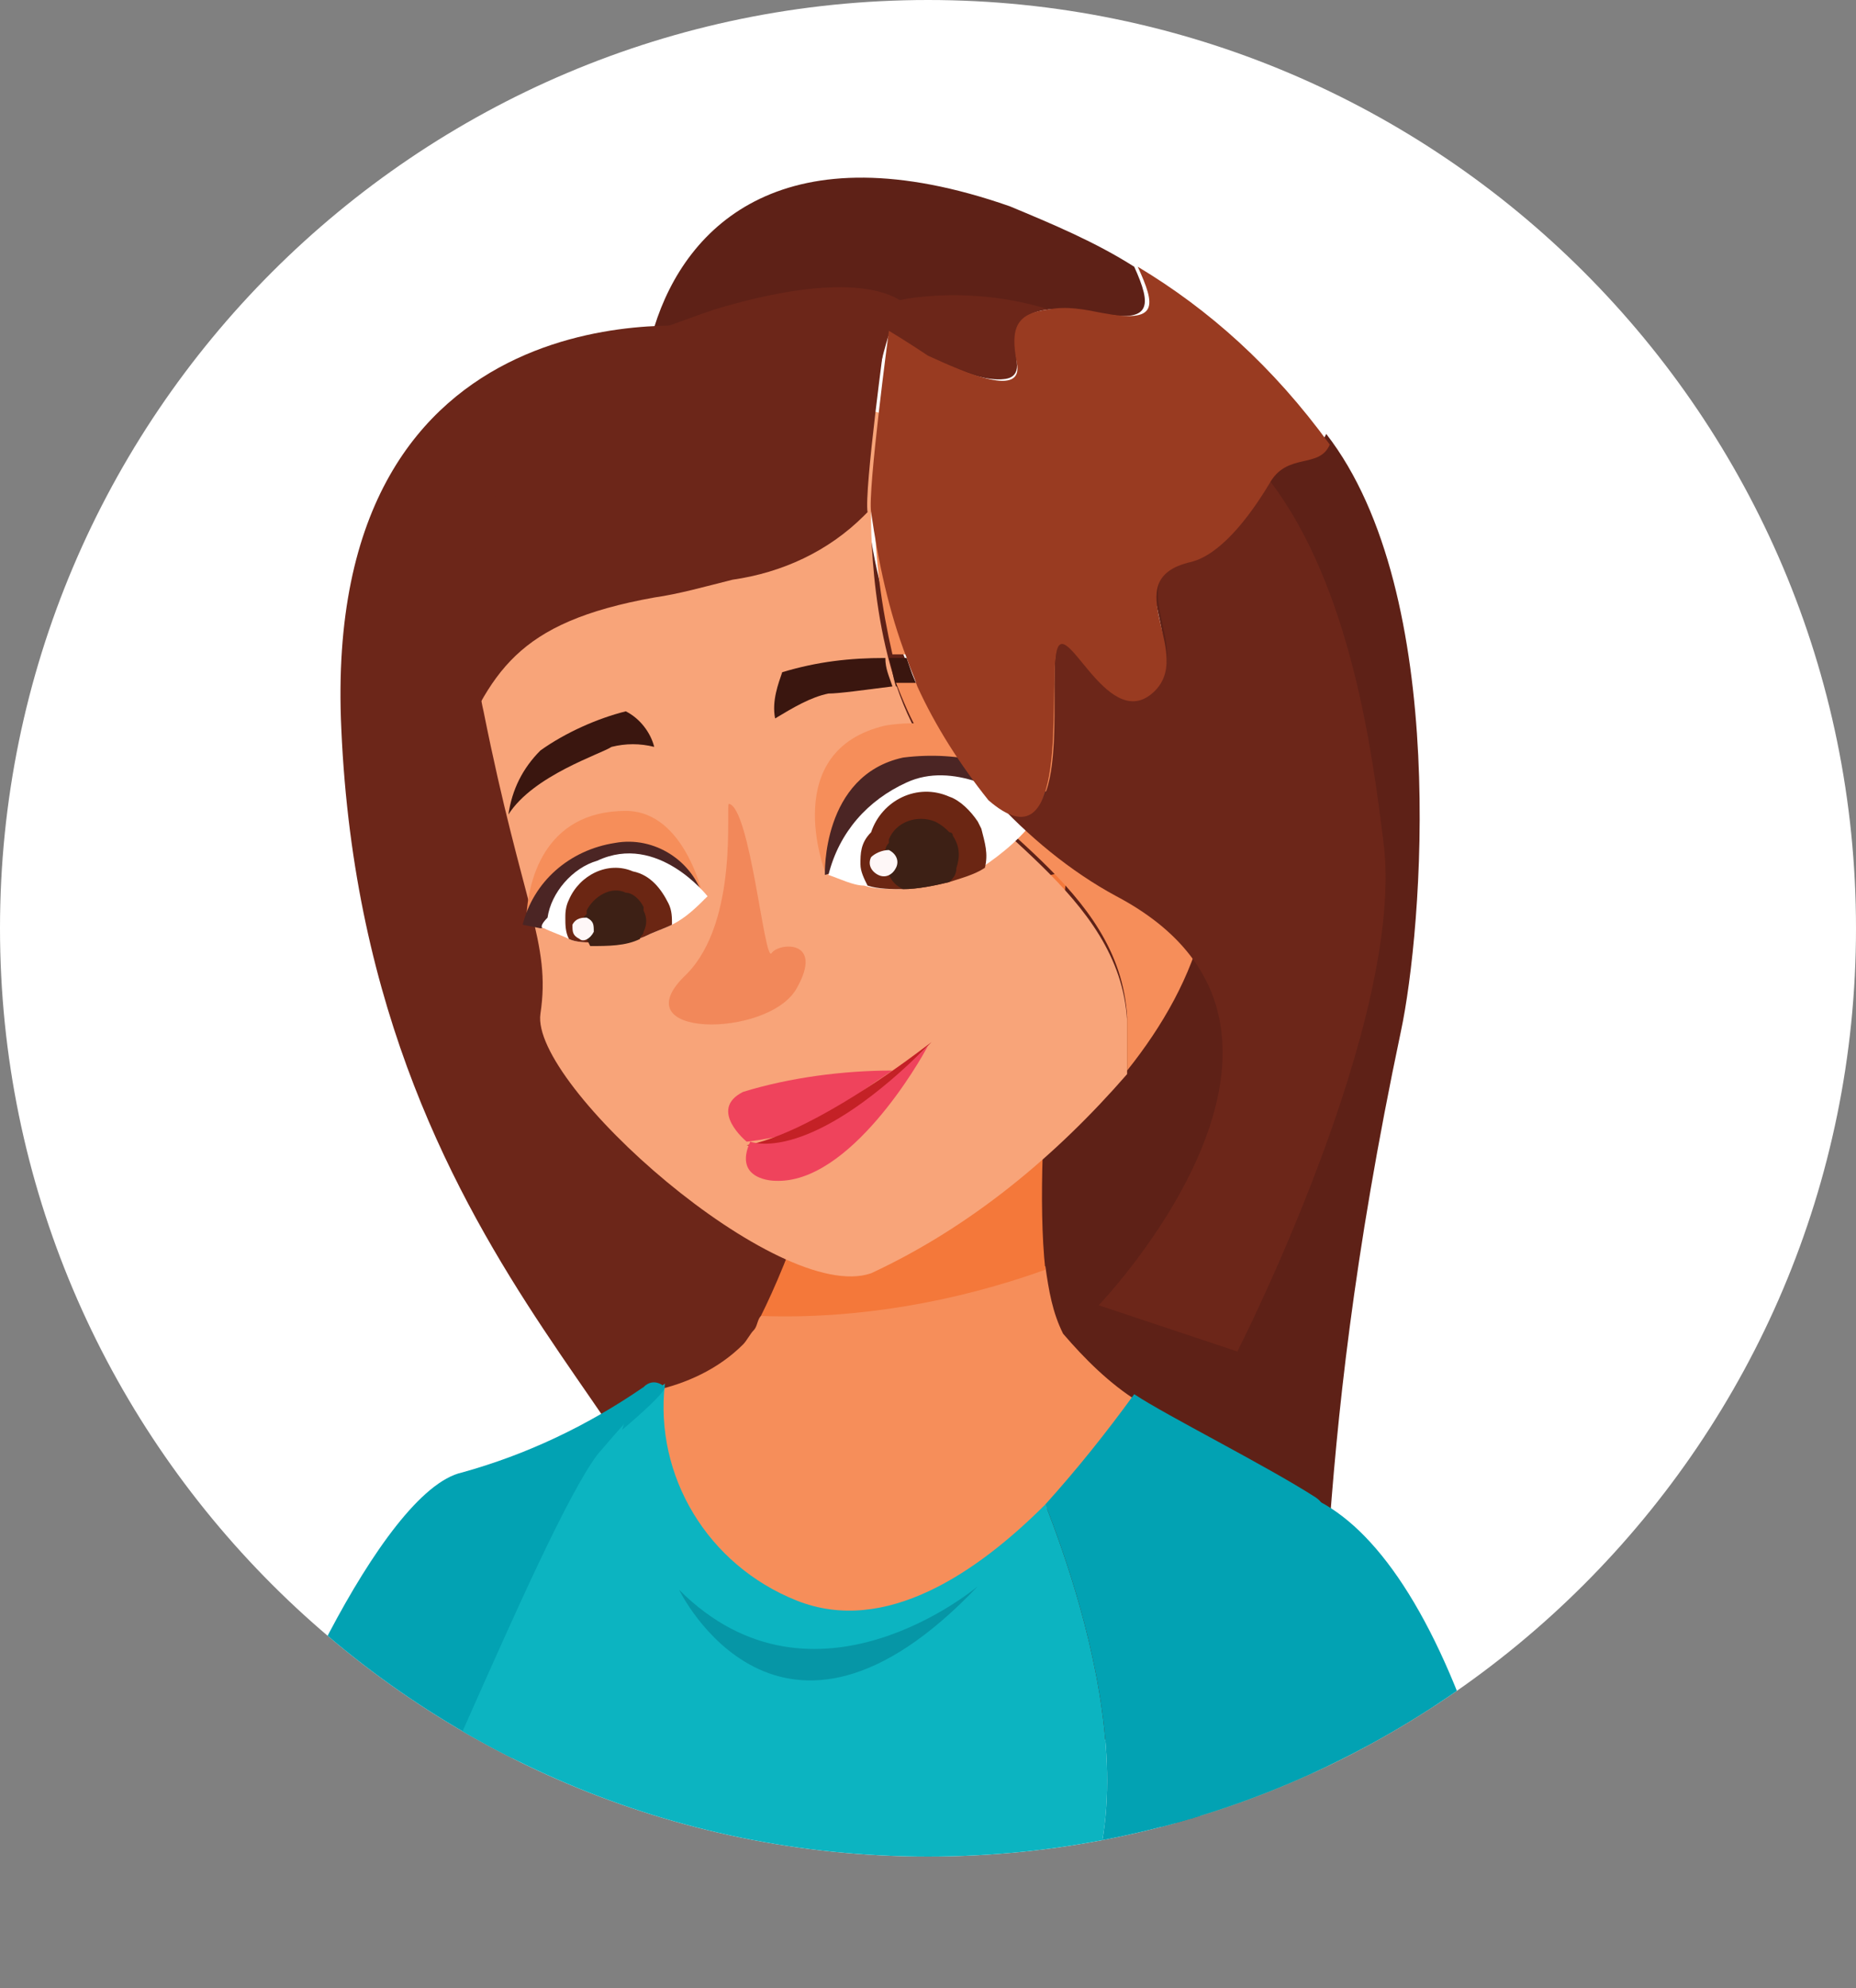 <?xml version="1.0" encoding="utf-8"?>
<!-- Generator: Adobe Illustrator 24.0.3, SVG Export Plug-In . SVG Version: 6.00 Build 0)  -->
<svg version="1.1" id="Layer_1" xmlns="http://www.w3.org/2000/svg" xmlns:xlink="http://www.w3.org/1999/xlink" x="0px" y="0px"
	 viewBox="0 0 52.2 55.9" style="enable-background:new 0 0 52.2 55.9;" xml:space="preserve">
<rect x="0" y="0" width="52.2" height="55.9" fill="#808080" stroke="none"/>
<style type="text/css">
	.st0{fill:#FFFFFF;}
	.st1{clip-path:url(#SVGID_2_);}
	.st2{fill:#02A2B3;}
	.st3{fill:#0CB4C1;}
	.st4{fill:#5E2117;}
	.st5{fill:#6C2619;}
	.st6{fill:#F68E5A;}
	.st7{fill:#F4783A;}
	.st8{fill:#F8A479;}
	.st9{fill:#F38F73;}
	.st10{fill:#0696A6;}
	.st11{fill:#F57F42;}
	.st12{fill:#E96B42;}
	.st13{fill:#C84830;}
	.st14{fill:#F2885A;}
	.st15{fill:#EF435C;}
	.st16{fill:#C42126;}
	.st17{fill:#3A160F;}
	.st18{fill:#4B2524;}
	.st19{fill:#6B2613;}
	.st20{fill:#3D2015;}
	.st21{fill:#FEF7F7;}
	.st22{fill:#076D77;}
	.st23{fill:#993B21;}
</style>
<title>char-5</title>
<g id="Layer_2_1_">
	<g id="Page_2">
		<path class="st0" d="M52.2,26.1c0,14.4-11.7,26.1-26.1,26.1C11.7,52.2,0,40.5,0,26.1S11.7,0,26.1,0c0,0,0,0,0,0
			C40.5,0,52.2,11.7,52.2,26.1C52.2,26.1,52.2,26.1,52.2,26.1z"/>
		<g>
			<defs>
				<path id="SVGID_1_" d="M52.2,26.1c0,14.4-11.7,26.1-26.1,26.1C11.7,52.2,0,40.5,0,26.1S11.7,0,26.1,0c0,0,0,0,0,0
					C40.5,0,52.2,11.7,52.2,26.1C52.2,26.1,52.2,26.1,52.2,26.1z"/>
			</defs>
			<clipPath id="SVGID_2_">
				<use xlink:href="#SVGID_1_"  style="overflow:visible;"/>
			</clipPath>
			<g class="st1">
				<path class="st2" d="M32.9,69.6c0.3-2.7,1-5.3,2.2-7.8c0.5-0.9,1.5-5.2,2-9.7l-3.6-1c0,0,0.8,5.2-0.5,8.6s0,2.6-1.2,5.6
					c-0.4,1.4-0.6,2.8-0.5,4.2L32.9,69.6z"/>
				<path class="st3" d="M31.5,69.6v-0.4c-2.9-8.7-15.7-3.3-19.1-4.4c-2-0.7-3.4-3.3-3.6-5.5c0.1,3.2,2.9,6.6,4.5,10.3H31.5z"/>
				<path class="st4" d="M18.1,11.7l0.3,5.1l0.9,14.7c0,0,16.1,26.5,17.2,21s0.2-10.7,2.9-23.5c0.6-2.8,1.4-12.3-2.1-16.8
					c-0.3,0.7-1.2,0.3-1.7,1.1c-0.6,1.1-1.3,2-2.2,2.2c-2.1,0.5,0.2,2.6-1.1,3.7S30,17,29.7,18.3c-0.2,1.1,0.5,6.1-1.9,4.1
					c-1.9-2.3-3.1-5.1-3.4-8l0,0c0-0.3-0.1-0.7,0-1h-0.1c0-1.4,0.2-2.7,0.6-4c0,0,0.5,0.3,1.1,0.6c1.1,0.5,2.6,1.1,2.5,0.2
					s0-1.4,0.9-1.5c0.5,0,1,0,1.5,0.1c1.5,0.3,1.5-0.2,1-1.3c-1.1-0.7-2.3-1.2-3.5-1.7c-6.3-2.2-9.1,0.5-10,3.4l0,0
					C18.3,10,18.2,10.8,18.1,11.7z"/>
				<path class="st5" d="M19.9,9.2c0,0-10.9-1.4-10.3,11.3c0.7,15.9,11.4,20.7,9.2,25.2s6.5,0.3,6.5,0.3L19.9,9.2z"/>
				<path class="st6" d="M22.2,45.2c4.1,1.5,8.3-3.7,9.8-5.8c-0.8-0.5-1.5-1.2-2.1-1.9l0,0c-0.3-0.6-0.4-1.2-0.5-1.9
					c-2.6,1-5.3,1.4-8,1.4c-0.1,0.1-0.1,0.3-0.2,0.4c-0.1,0.1-0.2,0.3-0.3,0.4c-0.7,0.7-1.6,1.1-2.5,1.3
					C18.1,41.8,19.7,44.3,22.2,45.2z"/>
				<path class="st7" d="M29.4,35.7C29,32,30,25,30,24.5c0,0-7.5,1.5-6.8,4.7c0.5,2.6-1.1,6.4-1.8,7.8
					C24.1,37.1,26.9,36.6,29.4,35.7z"/>
				<path class="st8" d="M3.8,69.6h2.4l-0.2-3c-0.1-1.4,0-2.8,0.2-4.2L9.6,49l5.1,0.2l0.1-0.2l-6-0.7L4.4,61.4
					c-0.4,1.4-0.6,2.8-0.5,4.2L3.8,69.6z"/>
				<path class="st9" d="M6.2,69.6h2.7L9,67.1c0-0.5,0.1-1.1,0.3-1.6l5.4-16.3L9.6,49L6.2,62.3c-0.3,1.4-0.3,2.8-0.2,4.2L6.2,69.6z"
					/>
				<path class="st2" d="M18.1,39c-1.6,1.1-3.3,1.9-5.1,2.4c-2.3,0.5-5.6,8-6.2,10.5c0,0,2.8,2.4,4.8,2.1S18.1,39,18.1,39z"/>
				<path class="st3" d="M35,46l-0.2,5.5l2.3,0.6c0.4-2.6,0.4-5.3,0-7.9L35,46z"/>
				<path class="st3" d="M9.3,56.2c2.6,0.5,13.8,2.5,19-0.4c4.9-2.7,2.2-10.7,1.1-13.5c-1.9,1.9-4.5,3.7-7,2.7c-2.5-1-4-3.5-3.7-6.1
					l0,0c-0.7,0.6-1.3,1.3-1.9,2C15.1,43.2,11,54,9.3,56.2z"/>
				<path class="st10" d="M27.5,44.6c0,0-4.6,3.9-8.4,0.1C19.1,44.7,21.9,50.5,27.5,44.6z"/>
				<path class="st2" d="M8.8,59.2c0.2,2.2,1.7,4.8,3.6,5.5c3.4,1.1,16.2-4.3,19.1,4.4c0-1.3,0.2-2.6,0.5-3.8c1.2-3,0-2.1,1.2-5.6
					s0.5-8.6,0.5-8.6l1.2,0.3l0.2-5.5l2-1.7c-0.2-1.1,0.5-1.7-0.1-2.1c-1.4-0.9-4.2-2.3-5.1-2.9c-0.8,1.1-1.6,2.1-2.5,3.1
					c1.1,2.8,3.8,10.8-1.1,13.5c-5.2,2.9-16.4,0.9-19,0.4c-0.2,0.7-0.3,1.3-0.4,1.7C8.9,58.4,8.8,58.8,8.8,59.2z"/>
				<path class="st2" d="M31.9,69.6l1.8-6.9l0.9-7l0.2-4.1l-1.3-0.3c0,0,0.8,5.2-0.5,8.6s0,2.6-1.2,5.6c-0.4,1.2-0.6,2.5-0.5,3.8
					c0,0.1,0.1,0.3,0.1,0.4L31.9,69.6z"/>
				<path class="st5" d="M24.4,13.4c0-1.4,0.2-2.7,0.6-4c0,0,0.5,0.3,1.1,0.6c1.1,0.5,2.6,1.1,2.5,0.2s0-1.4,0.9-1.5
					c-1.3-0.4-2.7-0.5-4-0.3L25,8.5C17.1,10.2,23.5,13,24.4,13.4z"/>
				<path class="st8" d="M13.6,20c1.1,5.5,1.9,6.5,1.6,8.5s6.7,8.2,9.3,7.3c2.8-1.3,5.2-3.3,7.2-5.6c0-0.5,0-1,0-1.5
					c-0.2-3.6-4.3-5.4-5.8-7.9s-1.4-6.4-1.4-6.4l4.2-0.4c-2.8-2.7-6.6-3.9-11.3-1C14.5,14,12.9,17,13.6,20z"/>
				<path class="st11" d="M32.3,24.4c-0.4-1.6,0-3.4,1.2-4.6c0.8-0.8,1.9-1.3,2.8-0.6c1.5,1.2,1,5.2-1.1,6.9c-0.6,0.6-1.5,0.5-2.1,0
					c-0.1-0.1-0.2-0.2-0.2-0.3C32.6,25.3,32.4,24.8,32.3,24.4z"/>
				<path class="st12" d="M36.1,21.3c0,0,0.2,0.8-0.2,0.5s-1.6-1-1.4,0s1.1,1.5,0.5,2.3s-0.7,0.6-0.9,0.3c0,0,0.7-0.3,0.7-0.8
					c0-0.3,0-0.5,0-0.8l-0.6-0.4l-0.2-0.9l0.3-0.6l1.3-0.4C35.8,20.6,36,20.9,36.1,21.3z"/>
				<path class="st13" d="M34.8,20.4c0,0,1.4,0,1.2,0.9s0.3-0.7-0.8-0.5s-1,0-1.1,0.6s0.2,0.8,0.8,1.2s-0.6,2.1-0.8,1.8
					s1.1-1.1,0.6-1.5s-1.2-1-1-1.5C33.8,20.8,34.3,20.5,34.8,20.4z"/>
				<path class="st14" d="M20.5,22.6c-0.1,0,0.3,3.3-1.2,4.8c-1.9,1.8,2.3,1.8,3.1,0.4s-0.5-1.3-0.7-1S21.1,22.7,20.5,22.6z"/>
				<path class="st15" d="M25.1,30.1c-1.4,0-2.9,0.2-4.2,0.6c-1,0.5,0.1,1.4,0.1,1.4s1.9-0.2,2.5-0.8C23.9,30.9,24.5,30.5,25.1,30.1
					z"/>
				<path class="st16" d="M21,32.2L21,32.2c0.4,0.1,2,0.4,5-2.7l0.2-0.2l-0.4,0.3C25,30.2,22.6,31.9,21,32.2L21,32.2L21,32.2z"/>
				<path class="st15" d="M21.8,33.2c2.1,0.1,4.1-3.4,4.3-3.8c-3.1,3.1-4.7,2.8-5,2.7C20.6,33.2,21.8,33.2,21.8,33.2z"/>
				<path class="st17" d="M21.8,20.2c0.5-0.3,1-0.6,1.5-0.7c0.3,0,1-0.1,1.8-0.2c-0.1-0.3-0.2-0.5-0.2-0.8c-1,0-1.9,0.1-2.9,0.4
					C21.9,19.2,21.7,19.7,21.8,20.2z"/>
				<path class="st17" d="M25.5,18.4c0.1,0.3,0.2,0.5,0.3,0.8c0.9-0.1,1.8,0,2.6,0.2c-0.7-0.6-1.5-0.9-2.4-1L25.5,18.4z"/>
				<path class="st17" d="M14.3,22.9c0.1-0.7,0.4-1.3,0.9-1.8c0.7-0.5,1.6-0.9,2.4-1.1c0.4,0.2,0.7,0.6,0.8,1
					c-0.4-0.1-0.8-0.1-1.2,0C16.9,21.2,15,21.8,14.3,22.9z"/>
				<path class="st6" d="M19.8,25.3c0,0-0.5-2.5-2.2-2.5c-2.3,0-2.8,2-2.8,3.2L19.8,25.3z"/>
				<path class="st18" d="M14.7,26c0.3-1.2,1.3-2.1,2.6-2.3c1.1-0.2,2.2,0.5,2.5,1.6l-4.6,0.8L14.7,26z"/>
				<path class="st0" d="M15.3,26.1c0.2,0.1,0.5,0.2,0.7,0.3c0.2,0.1,0.5,0.1,0.8,0.1c0.5,0,1,0,1.4-0.2c0.2-0.1,0.5-0.2,0.7-0.3
					c0.4-0.2,0.7-0.5,1-0.8c0,0-1.4-1.8-3.1-1c-0.7,0.2-1.3,0.9-1.4,1.6C15.2,26,15.2,26.1,15.3,26.1z"/>
				<path class="st19" d="M15.9,25.8c0,0.2,0,0.4,0.1,0.6c0.2,0.1,0.5,0.1,0.8,0.1c0.5,0,1,0,1.4-0.2c0.2-0.1,0.5-0.2,0.7-0.3
					c0-0.2,0-0.4-0.1-0.6c0,0,0,0,0,0c-0.2-0.4-0.5-0.8-1-0.9c-0.7-0.3-1.5,0.1-1.8,0.8C15.9,25.5,15.9,25.7,15.9,25.8z"/>
				<path class="st20" d="M16.4,25.8L16.4,25.8c0,0.3,0.1,0.4,0.1,0.6l0.1,0.2c0.5,0,1,0,1.4-0.2c0-0.1,0.1-0.1,0.1-0.2
					c0.1-0.2,0.1-0.4,0-0.6v-0.1c-0.1-0.2-0.3-0.4-0.5-0.4c-0.4-0.2-0.9,0.1-1.1,0.5c0,0,0,0,0,0c0,0,0,0.1,0,0.1
					C16.5,25.7,16.4,25.8,16.4,25.8z"/>
				<path class="st21" d="M16.1,26c0,0.2,0,0.3,0.2,0.4c0.1,0.1,0.3,0,0.4-0.2c0,0,0,0,0,0c0-0.2,0-0.3-0.2-0.4
					C16.4,25.8,16.2,25.8,16.1,26C16.1,26,16.1,26,16.1,26z"/>
				<path class="st22" d="M42.5,52.5c0,0-2,2.2-8,3.2C34.5,55.7,39.2,51.9,42.5,52.5z"/>
				<path class="st17" d="M25,18.5c0.1,0.3,0.1,0.5,0.2,0.8l0.6,0c-0.1-0.2-0.2-0.5-0.3-0.8L25,18.5z"/>
				<path class="st6" d="M25.5,18.4c0.1,0.3,0.2,0.5,0.3,0.8l-0.6,0c0.2,0.5,0.4,1,0.7,1.5c1.5,2.5,5.6,4.2,5.8,7.9
					c0,0.6,0,1.1,0,1.5c2-2.5,3.2-5.6,1.7-9.1c-1.1-2.6-2.6-5-4.6-7.1l-4.2,0.4c0,1.4,0.2,2.8,0.5,4.1L25.5,18.4z"/>
				<path class="st5" d="M12.7,21.5c1.1-2.6,1.8-4,5.7-4.7c0.7-0.1,1.4-0.3,2.2-0.5c1.4-0.2,2.7-0.8,3.7-1.8l0.1-0.1l0,0
					c-0.1-0.6,0.5-5,0.5-5s0.5,0.3,1.1,0.6c0.1-0.6-0.1-1.2-0.6-1.5c-0.7-0.5-2.3-0.7-5.3,0.2c-0.6,0.2-1.1,0.4-1.7,0.6l0,0
					C11.9,12.2,12.7,21.5,12.7,21.5z"/>
				<path class="st6" d="M29.6,22.4c-1-1.5-2.9-2.3-4.7-2c-3,0.7-1.7,4.1-1.7,4.1L29.6,22.4z"/>
				<path class="st18" d="M29.6,22.4l-0.5,0.5l-5.9,1.7c0,0-0.1-2.8,2.2-3.3C27,21.1,28.5,21.5,29.6,22.4z"/>
				<path class="st0" d="M23.3,24.6c0.3,0.1,0.7,0.3,1,0.3c0.3,0.1,0.7,0.1,1,0.1c0.4,0,0.9-0.1,1.3-0.2c0.3-0.1,0.7-0.2,1-0.4
					c0.6-0.4,1.2-0.9,1.6-1.5l-0.3-0.2c-0.6-0.4-2.1-1.3-3.4-0.7C24.4,22.5,23.6,23.4,23.3,24.6z"/>
				<path class="st19" d="M24.2,24.3L24.2,24.3C24.2,24.3,24.2,24.3,24.2,24.3c0,0.2,0.1,0.4,0.2,0.6c0.3,0.1,0.7,0.1,1,0.1
					c0.4,0,0.9-0.1,1.3-0.2c0.3-0.1,0.7-0.2,1-0.4c0.1-0.4,0-0.7-0.1-1.1l-0.1-0.2c-0.2-0.3-0.5-0.6-0.8-0.7c-0.9-0.4-1.9,0.1-2.2,1
					C24.2,23.7,24.2,24,24.2,24.3z"/>
				<path class="st20" d="M24.9,23.9c0,0,0,0.1,0,0.1c0,0,0,0.1,0,0.1l0,0c0,0.2,0.1,0.3,0.1,0.5c0.1,0.2,0.2,0.3,0.4,0.4
					c0.4,0,0.9-0.1,1.3-0.2c0.1-0.1,0.2-0.2,0.2-0.4c0.1-0.3,0.1-0.6-0.1-0.9c0-0.1-0.1-0.1-0.1-0.1c-0.1-0.1-0.2-0.2-0.4-0.3
					c-0.5-0.2-1.1,0-1.3,0.5c0,0,0,0.1,0,0.1C24.9,23.8,24.9,23.9,24.9,23.9z"/>
				<path class="st21" d="M24.5,24.1c-0.1,0.2,0,0.4,0.2,0.5c0.2,0.1,0.4,0,0.5-0.2c0.1-0.2,0-0.4-0.2-0.5c0,0,0,0,0,0
					C24.8,23.9,24.6,24,24.5,24.1C24.5,24.1,24.5,24.1,24.5,24.1z"/>
				<path class="st5" d="M27.9,22.4c1,1.1,2.2,2.1,3.5,2.8c7,3.7-0.5,11.5-0.5,11.5l3.9,1.3c0,0,4.8-9.4,4.1-14.4
					c-0.3-2.4-0.9-7.1-3.2-10.1c-0.6,1.1-1.3,2-2.2,2.2c-2.1,0.5,0.2,2.6-1.1,3.7S30,17,29.7,18.3C29.5,19.4,30.2,24.3,27.9,22.4z"
					/>
				<path class="st23" d="M24.5,14.4L24.5,14.4c0.2,1.4,0.5,2.8,1,4.1c0.1,0.3,0.2,0.5,0.3,0.8c0.5,1.1,1.2,2.2,2,3.2
					c2.3,2,1.7-3,1.9-4.1c0.2-1.3,1.4,2.2,2.7,1.1c1.3-1.1-1.1-3.2,1.1-3.7c0.8-0.2,1.6-1.2,2.2-2.2c0.5-0.9,1.4-0.4,1.7-1.1
					C35.8,10.3,34,8.7,32,7.5c0.5,1.1,0.6,1.6-1,1.3c-0.5-0.1-1-0.2-1.5-0.1c-0.9,0.1-1.1,0.5-0.9,1.5s-1.4,0.3-2.5-0.2
					C25.5,9.6,25,9.3,25,9.3S24.4,13.8,24.5,14.4z"/>
				<path class="st2" d="M18.7,39c0,0-0.3-0.3-0.6,0c-0.2,0.4-0.5,0.8-0.6,1.2C17.5,40.2,18.7,39.2,18.7,39z"/>
				<path class="st9" d="M40.8,69.1c-0.1,0.1-0.4,0.3-0.9,0.5H46c0.3-0.4,0.5-0.9,0.5-1.5c0-2.1-7.2-23.2-7.2-23.2
					c-0.7,0.1-1.5,0.2-2.2,0.3l0,0c1.8,5.4,6.5,19.4,6.5,21.1C43.5,68.5,42.1,68.2,40.8,69.1z"/>
				<path class="st8" d="M31.1,69.6h8.8c0.4-0.2,0.7-0.4,0.9-0.5c1.3-0.8,2.8-0.6,2.8-2.7c0-1.7-4.7-15.7-6.5-21.1
					c-1.7,0.4-3.2,1.1-4.6,2l5.7,17.2L31.1,69.6z"/>
				<path class="st2" d="M42.5,52.5c0,0-5.1,0.7-8,3.2c0,0-4.9-9.1-1.6-12.5S40.2,42.7,42.5,52.5z"/>
			</g>
		</g>
	</g>
</g>
</svg>
